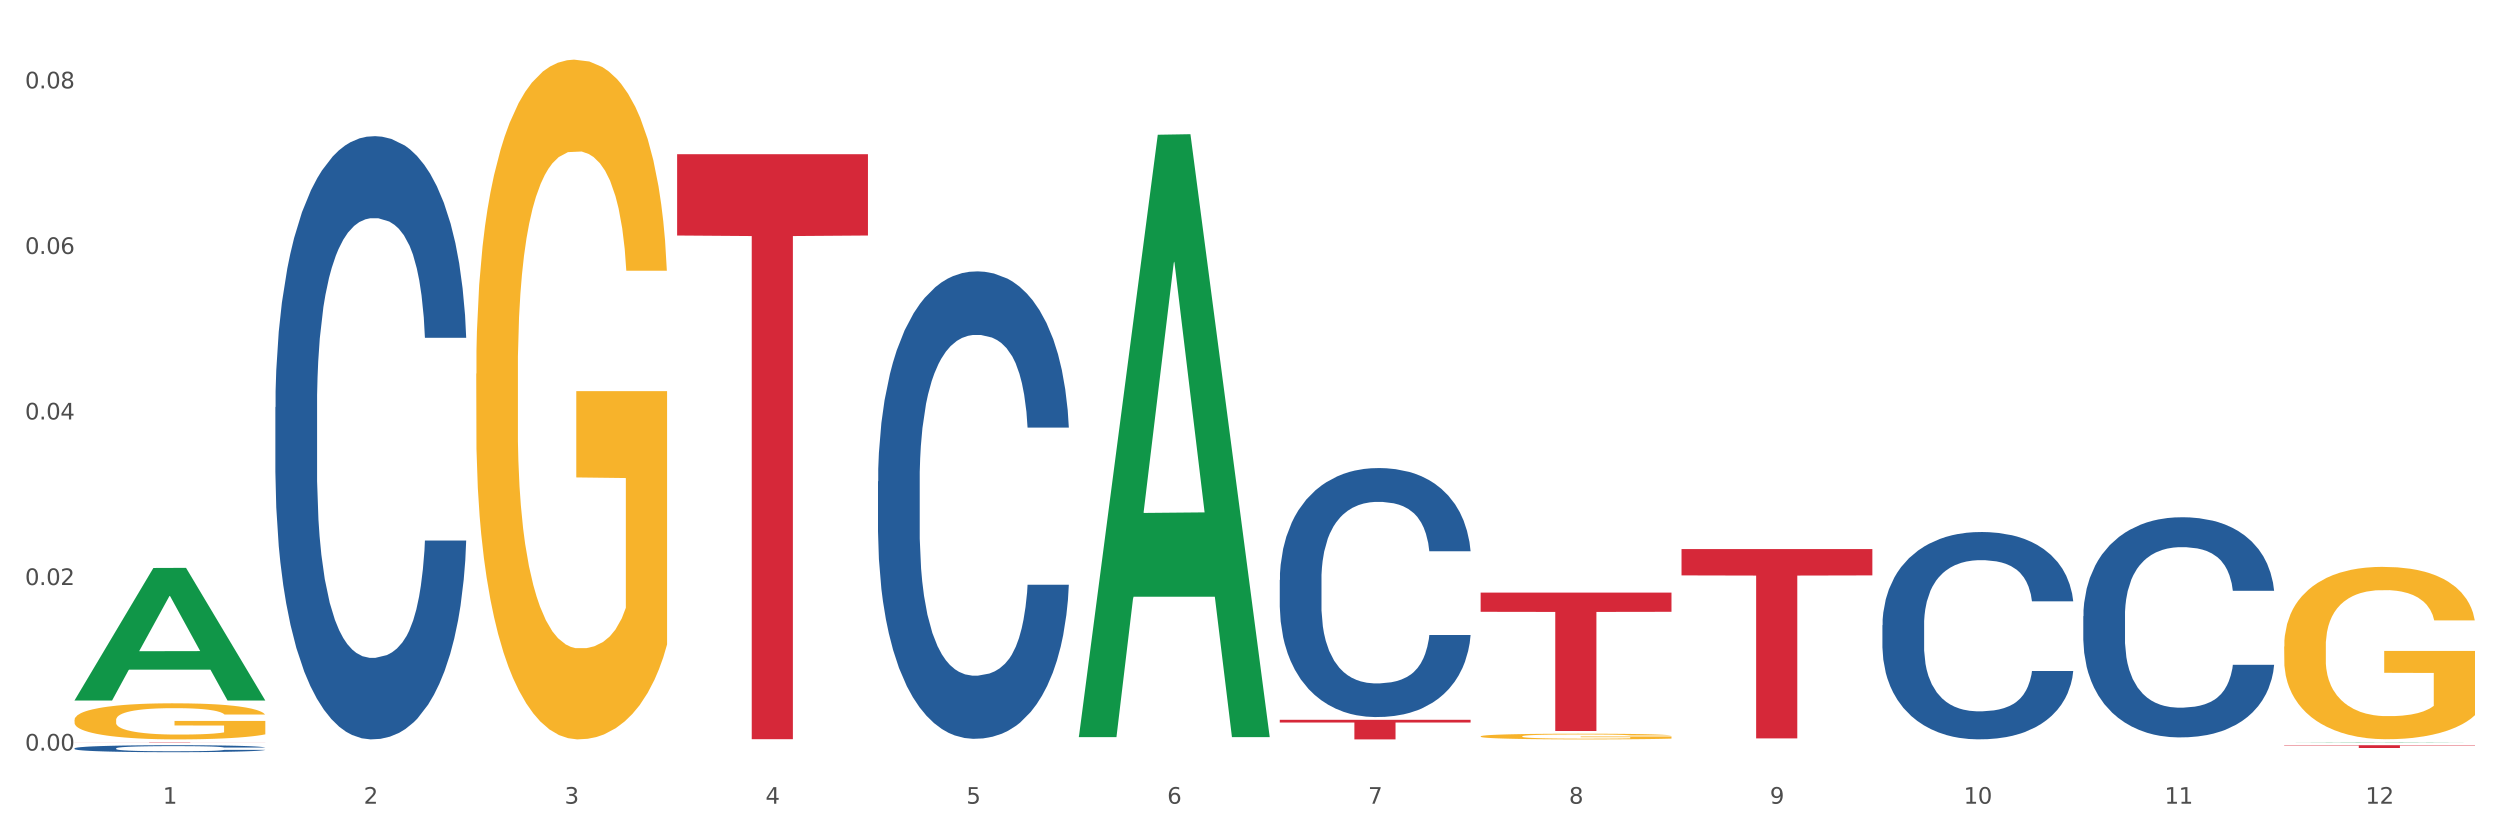 <?xml version="1.0" encoding="utf-8" standalone="no"?>
<!DOCTYPE svg PUBLIC "-//W3C//DTD SVG 1.1//EN"
  "http://www.w3.org/Graphics/SVG/1.1/DTD/svg11.dtd">
<svg xmlns:xlink="http://www.w3.org/1999/xlink" width="1080pt" height="360pt" viewBox="0 0 1080 360" xmlns="http://www.w3.org/2000/svg" version="1.1">
 <rect x="0" y="0" width="1080" height="360" fill="#333333" stroke="none"/>
 <defs>
  <style type="text/css">*{stroke-linejoin: round; stroke-linecap: butt}</style>
 </defs>
 <g id="figure_1">
  <g id="patch_1">
   <path d="M 0 360 
L 1080 360 
L 1080 0 
L 0 0 
z
" style="fill: #ffffff; stroke: #ffffff; stroke-linejoin: miter"/>
  </g>
  <g id="axes_1">
   <g id="matplotlib.axis_1">
    <g id="xtick_1">
     <g id="text_1">
      <!-- 1 -->
      <g style="fill: #4d4d4d" transform="translate(70.342 347.204) scale(0.096 -0.096)">
       <defs>
        <path id="DejaVuSans-31" d="M 794 531 
L 1825 531 
L 1825 4091 
L 703 3866 
L 703 4441 
L 1819 4666 
L 2450 4666 
L 2450 531 
L 3481 531 
L 3481 0 
L 794 0 
L 794 531 
z
" transform="scale(0.016)"/>
       </defs>
       <use xlink:href="#DejaVuSans-31"/>
      </g>
     </g>
    </g>
    <g id="xtick_2">
     <g id="text_2">
      <!-- 2 -->
      <g style="fill: #4d4d4d" transform="translate(157.122 347.204) scale(0.096 -0.096)">
       <defs>
        <path id="DejaVuSans-32" d="M 1228 531 
L 3431 531 
L 3431 0 
L 469 0 
L 469 531 
Q 828 903 1448 1529 
Q 2069 2156 2228 2338 
Q 2531 2678 2651 2914 
Q 2772 3150 2772 3378 
Q 2772 3750 2511 3984 
Q 2250 4219 1831 4219 
Q 1534 4219 1204 4116 
Q 875 4013 500 3803 
L 500 4441 
Q 881 4594 1212 4672 
Q 1544 4750 1819 4750 
Q 2544 4750 2975 4387 
Q 3406 4025 3406 3419 
Q 3406 3131 3298 2873 
Q 3191 2616 2906 2266 
Q 2828 2175 2409 1742 
Q 1991 1309 1228 531 
z
" transform="scale(0.016)"/>
       </defs>
       <use xlink:href="#DejaVuSans-32"/>
      </g>
     </g>
    </g>
    <g id="xtick_3">
     <g id="text_3">
      <!-- 3 -->
      <g style="fill: #4d4d4d" transform="translate(243.902 347.204) scale(0.096 -0.096)">
       <defs>
        <path id="DejaVuSans-33" d="M 2597 2516 
Q 3050 2419 3304 2112 
Q 3559 1806 3559 1356 
Q 3559 666 3084 287 
Q 2609 -91 1734 -91 
Q 1441 -91 1130 -33 
Q 819 25 488 141 
L 488 750 
Q 750 597 1062 519 
Q 1375 441 1716 441 
Q 2309 441 2620 675 
Q 2931 909 2931 1356 
Q 2931 1769 2642 2001 
Q 2353 2234 1838 2234 
L 1294 2234 
L 1294 2753 
L 1863 2753 
Q 2328 2753 2575 2939 
Q 2822 3125 2822 3475 
Q 2822 3834 2567 4026 
Q 2313 4219 1838 4219 
Q 1578 4219 1281 4162 
Q 984 4106 628 3988 
L 628 4550 
Q 988 4650 1302 4700 
Q 1616 4750 1894 4750 
Q 2613 4750 3031 4423 
Q 3450 4097 3450 3541 
Q 3450 3153 3228 2886 
Q 3006 2619 2597 2516 
z
" transform="scale(0.016)"/>
       </defs>
       <use xlink:href="#DejaVuSans-33"/>
      </g>
     </g>
    </g>
    <g id="xtick_4">
     <g id="text_4">
      <!-- 4 -->
      <g style="fill: #4d4d4d" transform="translate(330.683 347.204) scale(0.096 -0.096)">
       <defs>
        <path id="DejaVuSans-34" d="M 2419 4116 
L 825 1625 
L 2419 1625 
L 2419 4116 
z
M 2253 4666 
L 3047 4666 
L 3047 1625 
L 3713 1625 
L 3713 1100 
L 3047 1100 
L 3047 0 
L 2419 0 
L 2419 1100 
L 313 1100 
L 313 1709 
L 2253 4666 
z
" transform="scale(0.016)"/>
       </defs>
       <use xlink:href="#DejaVuSans-34"/>
      </g>
     </g>
    </g>
    <g id="xtick_5">
     <g id="text_5">
      <!-- 5 -->
      <g style="fill: #4d4d4d" transform="translate(417.463 347.204) scale(0.096 -0.096)">
       <defs>
        <path id="DejaVuSans-35" d="M 691 4666 
L 3169 4666 
L 3169 4134 
L 1269 4134 
L 1269 2991 
Q 1406 3038 1543 3061 
Q 1681 3084 1819 3084 
Q 2600 3084 3056 2656 
Q 3513 2228 3513 1497 
Q 3513 744 3044 326 
Q 2575 -91 1722 -91 
Q 1428 -91 1123 -41 
Q 819 9 494 109 
L 494 744 
Q 775 591 1075 516 
Q 1375 441 1709 441 
Q 2250 441 2565 725 
Q 2881 1009 2881 1497 
Q 2881 1984 2565 2268 
Q 2250 2553 1709 2553 
Q 1456 2553 1204 2497 
Q 953 2441 691 2322 
L 691 4666 
z
" transform="scale(0.016)"/>
       </defs>
       <use xlink:href="#DejaVuSans-35"/>
      </g>
     </g>
    </g>
    <g id="xtick_6">
     <g id="text_6">
      <!-- 6 -->
      <g style="fill: #4d4d4d" transform="translate(504.243 347.204) scale(0.096 -0.096)">
       <defs>
        <path id="DejaVuSans-36" d="M 2113 2584 
Q 1688 2584 1439 2293 
Q 1191 2003 1191 1497 
Q 1191 994 1439 701 
Q 1688 409 2113 409 
Q 2538 409 2786 701 
Q 3034 994 3034 1497 
Q 3034 2003 2786 2293 
Q 2538 2584 2113 2584 
z
M 3366 4563 
L 3366 3988 
Q 3128 4100 2886 4159 
Q 2644 4219 2406 4219 
Q 1781 4219 1451 3797 
Q 1122 3375 1075 2522 
Q 1259 2794 1537 2939 
Q 1816 3084 2150 3084 
Q 2853 3084 3261 2657 
Q 3669 2231 3669 1497 
Q 3669 778 3244 343 
Q 2819 -91 2113 -91 
Q 1303 -91 875 529 
Q 447 1150 447 2328 
Q 447 3434 972 4092 
Q 1497 4750 2381 4750 
Q 2619 4750 2861 4703 
Q 3103 4656 3366 4563 
z
" transform="scale(0.016)"/>
       </defs>
       <use xlink:href="#DejaVuSans-36"/>
      </g>
     </g>
    </g>
    <g id="xtick_7">
     <g id="text_7">
      <!-- 7 -->
      <g style="fill: #4d4d4d" transform="translate(591.024 347.204) scale(0.096 -0.096)">
       <defs>
        <path id="DejaVuSans-37" d="M 525 4666 
L 3525 4666 
L 3525 4397 
L 1831 0 
L 1172 0 
L 2766 4134 
L 525 4134 
L 525 4666 
z
" transform="scale(0.016)"/>
       </defs>
       <use xlink:href="#DejaVuSans-37"/>
      </g>
     </g>
    </g>
    <g id="xtick_8">
     <g id="text_8">
      <!-- 8 -->
      <g style="fill: #4d4d4d" transform="translate(677.804 347.204) scale(0.096 -0.096)">
       <defs>
        <path id="DejaVuSans-38" d="M 2034 2216 
Q 1584 2216 1326 1975 
Q 1069 1734 1069 1313 
Q 1069 891 1326 650 
Q 1584 409 2034 409 
Q 2484 409 2743 651 
Q 3003 894 3003 1313 
Q 3003 1734 2745 1975 
Q 2488 2216 2034 2216 
z
M 1403 2484 
Q 997 2584 770 2862 
Q 544 3141 544 3541 
Q 544 4100 942 4425 
Q 1341 4750 2034 4750 
Q 2731 4750 3128 4425 
Q 3525 4100 3525 3541 
Q 3525 3141 3298 2862 
Q 3072 2584 2669 2484 
Q 3125 2378 3379 2068 
Q 3634 1759 3634 1313 
Q 3634 634 3220 271 
Q 2806 -91 2034 -91 
Q 1263 -91 848 271 
Q 434 634 434 1313 
Q 434 1759 690 2068 
Q 947 2378 1403 2484 
z
M 1172 3481 
Q 1172 3119 1398 2916 
Q 1625 2713 2034 2713 
Q 2441 2713 2670 2916 
Q 2900 3119 2900 3481 
Q 2900 3844 2670 4047 
Q 2441 4250 2034 4250 
Q 1625 4250 1398 4047 
Q 1172 3844 1172 3481 
z
" transform="scale(0.016)"/>
       </defs>
       <use xlink:href="#DejaVuSans-38"/>
      </g>
     </g>
    </g>
    <g id="xtick_9">
     <g id="text_9">
      <!-- 9 -->
      <g style="fill: #4d4d4d" transform="translate(764.584 347.204) scale(0.096 -0.096)">
       <defs>
        <path id="DejaVuSans-39" d="M 703 97 
L 703 672 
Q 941 559 1184 500 
Q 1428 441 1663 441 
Q 2288 441 2617 861 
Q 2947 1281 2994 2138 
Q 2813 1869 2534 1725 
Q 2256 1581 1919 1581 
Q 1219 1581 811 2004 
Q 403 2428 403 3163 
Q 403 3881 828 4315 
Q 1253 4750 1959 4750 
Q 2769 4750 3195 4129 
Q 3622 3509 3622 2328 
Q 3622 1225 3098 567 
Q 2575 -91 1691 -91 
Q 1453 -91 1209 -44 
Q 966 3 703 97 
z
M 1959 2075 
Q 2384 2075 2632 2365 
Q 2881 2656 2881 3163 
Q 2881 3666 2632 3958 
Q 2384 4250 1959 4250 
Q 1534 4250 1286 3958 
Q 1038 3666 1038 3163 
Q 1038 2656 1286 2365 
Q 1534 2075 1959 2075 
z
" transform="scale(0.016)"/>
       </defs>
       <use xlink:href="#DejaVuSans-39"/>
      </g>
     </g>
    </g>
    <g id="xtick_10">
     <g id="text_10">
      <!-- 10 -->
      <g style="fill: #4d4d4d" transform="translate(848.311 347.204) scale(0.096 -0.096)">
       <defs>
        <path id="DejaVuSans-30" d="M 2034 4250 
Q 1547 4250 1301 3770 
Q 1056 3291 1056 2328 
Q 1056 1369 1301 889 
Q 1547 409 2034 409 
Q 2525 409 2770 889 
Q 3016 1369 3016 2328 
Q 3016 3291 2770 3770 
Q 2525 4250 2034 4250 
z
M 2034 4750 
Q 2819 4750 3233 4129 
Q 3647 3509 3647 2328 
Q 3647 1150 3233 529 
Q 2819 -91 2034 -91 
Q 1250 -91 836 529 
Q 422 1150 422 2328 
Q 422 3509 836 4129 
Q 1250 4750 2034 4750 
z
" transform="scale(0.016)"/>
       </defs>
       <use xlink:href="#DejaVuSans-31"/>
       <use xlink:href="#DejaVuSans-30" transform="translate(63.623 0)"/>
      </g>
     </g>
    </g>
    <g id="xtick_11">
     <g id="text_11">
      <!-- 11 -->
      <g style="fill: #4d4d4d" transform="translate(935.091 347.204) scale(0.096 -0.096)">
       <use xlink:href="#DejaVuSans-31"/>
       <use xlink:href="#DejaVuSans-31" transform="translate(63.623 0)"/>
      </g>
     </g>
    </g>
    <g id="xtick_12">
     <g id="text_12">
      <!-- 12 -->
      <g style="fill: #4d4d4d" transform="translate(1021.871 347.204) scale(0.096 -0.096)">
       <use xlink:href="#DejaVuSans-31"/>
       <use xlink:href="#DejaVuSans-32" transform="translate(63.623 0)"/>
      </g>
     </g>
    </g>
    <g id="xtick_13"/>
    <g id="xtick_14"/>
    <g id="xtick_15"/>
    <g id="xtick_16"/>
    <g id="xtick_17"/>
    <g id="xtick_18"/>
    <g id="xtick_19"/>
    <g id="xtick_20"/>
    <g id="xtick_21"/>
    <g id="xtick_22"/>
    <g id="xtick_23"/>
   </g>
   <g id="matplotlib.axis_2">
    <g id="ytick_1">
     <g id="text_13">
      <!-- 0.00 -->
      <g style="fill: #4d4d4d" transform="translate(10.8 324.249) scale(0.096 -0.096)">
       <defs>
        <path id="DejaVuSans-2e" d="M 684 794 
L 1344 794 
L 1344 0 
L 684 0 
L 684 794 
z
" transform="scale(0.016)"/>
       </defs>
       <use xlink:href="#DejaVuSans-30"/>
       <use xlink:href="#DejaVuSans-2e" transform="translate(63.623 0)"/>
       <use xlink:href="#DejaVuSans-30" transform="translate(95.41 0)"/>
       <use xlink:href="#DejaVuSans-30" transform="translate(159.033 0)"/>
      </g>
     </g>
    </g>
    <g id="ytick_2">
     <g id="text_14">
      <!-- 0.02 -->
      <g style="fill: #4d4d4d" transform="translate(10.8 252.733) scale(0.096 -0.096)">
       <use xlink:href="#DejaVuSans-30"/>
       <use xlink:href="#DejaVuSans-2e" transform="translate(63.623 0)"/>
       <use xlink:href="#DejaVuSans-30" transform="translate(95.41 0)"/>
       <use xlink:href="#DejaVuSans-32" transform="translate(159.033 0)"/>
      </g>
     </g>
    </g>
    <g id="ytick_3">
     <g id="text_15">
      <!-- 0.04 -->
      <g style="fill: #4d4d4d" transform="translate(10.8 181.217) scale(0.096 -0.096)">
       <use xlink:href="#DejaVuSans-30"/>
       <use xlink:href="#DejaVuSans-2e" transform="translate(63.623 0)"/>
       <use xlink:href="#DejaVuSans-30" transform="translate(95.41 0)"/>
       <use xlink:href="#DejaVuSans-34" transform="translate(159.033 0)"/>
      </g>
     </g>
    </g>
    <g id="ytick_4">
     <g id="text_16">
      <!-- 0.06 -->
      <g style="fill: #4d4d4d" transform="translate(10.8 109.701) scale(0.096 -0.096)">
       <use xlink:href="#DejaVuSans-30"/>
       <use xlink:href="#DejaVuSans-2e" transform="translate(63.623 0)"/>
       <use xlink:href="#DejaVuSans-30" transform="translate(95.41 0)"/>
       <use xlink:href="#DejaVuSans-36" transform="translate(159.033 0)"/>
      </g>
     </g>
    </g>
    <g id="ytick_5">
     <g id="text_17">
      <!-- 0.08 -->
      <g style="fill: #4d4d4d" transform="translate(10.8 38.185) scale(0.096 -0.096)">
       <use xlink:href="#DejaVuSans-30"/>
       <use xlink:href="#DejaVuSans-2e" transform="translate(63.623 0)"/>
       <use xlink:href="#DejaVuSans-30" transform="translate(95.41 0)"/>
       <use xlink:href="#DejaVuSans-38" transform="translate(159.033 0)"/>
      </g>
     </g>
    </g>
    <g id="ytick_6"/>
    <g id="ytick_7"/>
    <g id="ytick_8"/>
    <g id="ytick_9"/>
   </g>
   <g id="PolyCollection_1">
    <path d="M 32.175 302.536 
L 32.26 302.483 
L 66.256 245.366 
L 80.365 245.312 
L 114.616 302.644 
L 98.298 302.644 
L 90.904 289.294 
L 55.803 289.294 
L 55.548 289.509 
L 48.408 302.644 
L 32.175 302.644 
L 32.175 302.536 
L 60.222 281.326 
L 86.484 281.273 
L 73.481 257.532 
L 73.311 257.425 
L 73.141 257.586 
L 60.137 281.273 
L 60.222 281.326 
L 32.175 302.536 
z
" clip-path="url(#pd804ac7579)" style="fill: #109648"/>
    <path d="M 552.857 310.954 
L 635.298 310.954 
L 635.298 312.131 
L 602.869 312.139 
L 602.869 319.423 
L 585.091 319.423 
L 585.091 312.139 
L 552.857 312.131 
L 552.857 310.962 
L 552.857 310.954 
z
" clip-path="url(#pd804ac7579)" style="fill: #d62839"/>
    <path d="M 639.637 255.991 
L 722.079 255.991 
L 722.079 264.299 
L 689.649 264.355 
L 689.649 315.778 
L 671.872 315.778 
L 671.872 264.355 
L 639.637 264.299 
L 639.637 256.047 
L 639.637 255.991 
z
" clip-path="url(#pd804ac7579)" style="fill: #d62839"/>
    <path d="M 726.418 237.207 
L 808.859 237.207 
L 808.859 248.571 
L 776.429 248.648 
L 776.429 318.981 
L 758.652 318.981 
L 758.652 248.648 
L 726.418 248.571 
L 726.418 237.284 
L 726.418 237.207 
z
" clip-path="url(#pd804ac7579)" style="fill: #d62839"/>
    <path d="M 986.759 321.934 
L 1069.2 321.934 
L 1069.2 322.1 
L 1036.77 322.101 
L 1036.77 323.127 
L 1018.993 323.127 
L 1018.993 322.101 
L 986.759 322.1 
L 986.759 321.935 
L 986.759 321.934 
z
" clip-path="url(#pd804ac7579)" style="fill: #d62839"/>
    <path d="M 32.175 311.032 
L 32.272 311.018 
L 32.272 310.505 
L 32.467 310.063 
L 33.44 308.995 
L 34.9 308.111 
L 35.971 307.641 
L 37.042 307.257 
L 38.307 306.872 
L 39.864 306.473 
L 42.687 305.889 
L 44.439 305.59 
L 46.58 305.277 
L 50.474 304.821 
L 53.296 304.564 
L 56.216 304.351 
L 60.986 304.094 
L 64.1 303.98 
L 67.41 303.895 
L 71.4 303.838 
L 74.418 303.823 
L 81.036 303.866 
L 86.682 303.994 
L 89.407 304.094 
L 92.911 304.265 
L 94.76 304.379 
L 97.778 304.607 
L 100.892 304.906 
L 103.034 305.163 
L 106.246 305.647 
L 108.679 306.131 
L 110.918 306.73 
L 112.086 307.143 
L 112.962 307.527 
L 113.74 307.969 
L 114.519 308.667 
L 96.999 308.667 
L 96.318 308.168 
L 95.247 307.698 
L 93.69 307.242 
L 92.327 306.958 
L 89.991 306.601 
L 87.85 306.373 
L 85.611 306.203 
L 82.886 306.06 
L 80.744 305.989 
L 77.727 305.932 
L 71.79 305.946 
L 67.799 306.06 
L 65.074 306.203 
L 63.322 306.331 
L 61.764 306.473 
L 60.012 306.673 
L 57.968 306.972 
L 56.508 307.242 
L 55.048 307.584 
L 53.88 307.926 
L 52.81 308.325 
L 51.934 308.753 
L 51.252 309.194 
L 50.668 309.735 
L 50.182 310.633 
L 50.182 312.585 
L 50.376 313.026 
L 50.863 313.61 
L 51.447 314.052 
L 52.42 314.579 
L 53.296 314.935 
L 54.951 315.448 
L 56.8 315.875 
L 58.26 316.146 
L 59.72 316.374 
L 62.251 316.687 
L 65.074 316.944 
L 67.507 317.101 
L 70.816 317.243 
L 73.055 317.3 
L 75.002 317.328 
L 79.771 317.328 
L 83.178 317.286 
L 86.974 317.186 
L 89.894 317.058 
L 92.327 316.901 
L 95.052 316.645 
L 96.804 316.402 
L 96.804 313.425 
L 75.391 313.411 
L 75.391 311.431 
L 114.616 311.431 
L 114.616 317.243 
L 112.962 317.542 
L 111.112 317.813 
L 109.166 318.055 
L 106.246 318.354 
L 102.742 318.639 
L 99.627 318.839 
L 96.318 319.009 
L 92.424 319.166 
L 87.363 319.309 
L 84.248 319.366 
L 80.355 319.408 
L 75.78 319.423 
L 71.79 319.394 
L 67.896 319.323 
L 63.808 319.195 
L 59.818 319.009 
L 56.8 318.824 
L 53.783 318.596 
L 50.571 318.297 
L 48.04 318.012 
L 46.094 317.756 
L 43.952 317.428 
L 41.616 317.001 
L 39.864 316.616 
L 38.307 316.217 
L 36.652 315.704 
L 35.484 315.263 
L 34.316 314.707 
L 33.635 314.294 
L 32.856 313.653 
L 32.272 312.756 
L 32.175 311.032 
z
" clip-path="url(#pd804ac7579)" style="fill: #f7b32b"/>
    <path d="M 32.175 323.281 
L 32.272 323.279 
L 32.272 323.201 
L 32.565 323.096 
L 33.637 322.902 
L 35.001 322.756 
L 37.34 322.584 
L 38.607 322.512 
L 40.263 322.432 
L 43.674 322.302 
L 47.572 322.192 
L 50.3 322.131 
L 52.347 322.092 
L 56.927 322.023 
L 59.558 321.992 
L 62.287 321.967 
L 64.625 321.951 
L 68.523 321.931 
L 71.642 321.923 
L 75.247 321.92 
L 78.268 321.923 
L 82.263 321.934 
L 88.11 321.967 
L 90.352 321.987 
L 93.373 322.02 
L 96.491 322.064 
L 99.025 322.109 
L 101.948 322.172 
L 104.969 322.255 
L 107.892 322.36 
L 109.939 322.457 
L 111.595 322.559 
L 113.057 322.684 
L 114.129 322.819 
L 114.616 322.933 
L 96.783 322.933 
L 96.296 322.831 
L 95.322 322.72 
L 94.347 322.645 
L 93.275 322.584 
L 91.619 322.515 
L 90.157 322.471 
L 87.721 322.418 
L 85.479 322.385 
L 83.628 322.366 
L 81.386 322.349 
L 76.611 322.333 
L 73.201 322.333 
L 71.057 322.338 
L 68.426 322.352 
L 66.184 322.371 
L 63.553 322.405 
L 61.507 322.44 
L 59.461 322.488 
L 58.291 322.521 
L 56.537 322.582 
L 55.368 322.631 
L 53.809 322.717 
L 52.932 322.778 
L 51.372 322.936 
L 50.69 323.052 
L 50.398 323.132 
L 50.203 323.221 
L 50.203 323.652 
L 50.788 323.846 
L 51.275 323.929 
L 52.054 324.023 
L 53.516 324.145 
L 55.66 324.263 
L 57.901 324.349 
L 59.753 324.402 
L 61.507 324.441 
L 63.261 324.471 
L 65.405 324.499 
L 67.159 324.515 
L 69.79 324.532 
L 72.908 324.54 
L 75.345 324.54 
L 80.314 324.526 
L 82.556 324.512 
L 84.7 324.493 
L 87.038 324.463 
L 88.89 324.429 
L 89.962 324.405 
L 91.716 324.352 
L 93.08 324.297 
L 94.25 324.233 
L 95.029 324.178 
L 95.906 324.095 
L 96.588 324.001 
L 96.783 323.951 
L 114.616 323.951 
L 114.227 324.05 
L 113.544 324.147 
L 112.18 324.277 
L 111.108 324.352 
L 109.452 324.443 
L 107.697 324.521 
L 105.261 324.606 
L 103.02 324.67 
L 100.681 324.725 
L 98.148 324.775 
L 93.567 324.844 
L 91.911 324.864 
L 88.403 324.897 
L 85.674 324.916 
L 81.679 324.936 
L 77.586 324.947 
L 73.298 324.95 
L 69.498 324.944 
L 65.307 324.927 
L 62.676 324.911 
L 59.753 324.886 
L 56.342 324.847 
L 53.126 324.8 
L 50.105 324.745 
L 47.279 324.681 
L 44.648 324.609 
L 41.238 324.49 
L 38.704 324.374 
L 36.853 324.266 
L 35.586 324.175 
L 34.319 324.059 
L 33.637 323.979 
L 32.565 323.785 
L 32.175 323.605 
L 32.175 323.281 
z
" clip-path="url(#pd804ac7579)" style="fill: #255c99"/>
    <path d="M 118.955 175.91 
L 119.053 175.672 
L 119.053 169.009 
L 119.345 159.965 
L 120.417 143.305 
L 121.781 130.691 
L 124.12 115.935 
L 125.387 109.747 
L 127.044 102.845 
L 130.454 91.66 
L 134.352 82.14 
L 137.081 76.904 
L 139.127 73.572 
L 143.707 67.622 
L 146.338 65.004 
L 149.067 62.862 
L 151.406 61.434 
L 155.304 59.768 
L 158.422 59.054 
L 162.028 58.816 
L 165.048 59.054 
L 169.044 60.006 
L 174.891 62.862 
L 177.132 64.528 
L 180.153 67.384 
L 183.271 71.192 
L 185.805 75 
L 188.728 80.474 
L 191.749 87.614 
L 194.673 96.658 
L 196.719 104.987 
L 198.376 113.793 
L 199.837 124.503 
L 200.909 136.165 
L 201.397 145.923 
L 183.564 145.923 
L 183.076 137.117 
L 182.102 127.597 
L 181.127 121.171 
L 180.055 115.935 
L 178.399 109.985 
L 176.937 106.177 
L 174.501 101.655 
L 172.26 98.8 
L 170.408 97.134 
L 168.167 95.706 
L 163.392 94.278 
L 159.981 94.278 
L 157.837 94.754 
L 155.206 95.944 
L 152.965 97.61 
L 150.334 100.465 
L 148.287 103.559 
L 146.241 107.605 
L 145.071 110.461 
L 143.317 115.697 
L 142.148 119.981 
L 140.589 127.359 
L 139.712 132.595 
L 138.153 146.161 
L 137.471 156.157 
L 137.178 163.059 
L 136.983 170.675 
L 136.983 207.802 
L 137.568 224.462 
L 138.055 231.602 
L 138.835 239.694 
L 140.297 250.166 
L 142.44 260.399 
L 144.682 267.777 
L 146.533 272.299 
L 148.287 275.631 
L 150.041 278.249 
L 152.185 280.629 
L 153.939 282.057 
L 156.57 283.485 
L 159.689 284.199 
L 162.125 284.199 
L 167.095 283.009 
L 169.336 281.819 
L 171.48 280.153 
L 173.819 277.535 
L 175.67 274.679 
L 176.742 272.537 
L 178.496 268.015 
L 179.861 263.255 
L 181.03 257.781 
L 181.81 253.021 
L 182.687 245.882 
L 183.369 237.79 
L 183.564 233.506 
L 201.397 233.506 
L 201.007 242.074 
L 200.325 250.404 
L 198.96 261.589 
L 197.889 268.015 
L 196.232 275.869 
L 194.478 282.533 
L 192.042 289.911 
L 189.8 295.385 
L 187.462 300.145 
L 184.928 304.429 
L 180.348 310.379 
L 178.691 312.045 
L 175.183 314.901 
L 172.454 316.567 
L 168.459 318.233 
L 164.366 319.185 
L 160.079 319.423 
L 156.278 318.947 
L 152.088 317.519 
L 149.457 316.091 
L 146.533 313.949 
L 143.123 310.617 
L 139.907 306.571 
L 136.886 301.811 
L 134.06 296.337 
L 131.429 290.149 
L 128.018 279.915 
L 125.484 269.919 
L 123.633 260.637 
L 122.366 252.783 
L 121.099 242.788 
L 120.417 235.886 
L 119.345 219.226 
L 118.955 203.756 
L 118.955 175.91 
z
" clip-path="url(#pd804ac7579)" style="fill: #255c99"/>
    <path d="M 379.296 207.968 
L 379.394 207.783 
L 379.394 202.619 
L 379.686 195.611 
L 380.758 182.701 
L 382.122 172.926 
L 384.461 161.491 
L 385.728 156.696 
L 387.385 151.348 
L 390.795 142.679 
L 394.693 135.302 
L 397.422 131.245 
L 399.468 128.663 
L 404.048 124.052 
L 406.679 122.023 
L 409.408 120.363 
L 411.747 119.257 
L 415.645 117.966 
L 418.763 117.413 
L 422.369 117.228 
L 425.389 117.413 
L 429.385 118.15 
L 435.232 120.363 
L 437.473 121.654 
L 440.494 123.868 
L 443.612 126.818 
L 446.146 129.769 
L 449.069 134.011 
L 452.09 139.544 
L 455.014 146.553 
L 457.06 153.008 
L 458.717 159.832 
L 460.178 168.131 
L 461.25 177.168 
L 461.738 184.73 
L 443.905 184.73 
L 443.417 177.906 
L 442.443 170.528 
L 441.468 165.549 
L 440.396 161.491 
L 438.74 156.881 
L 437.278 153.93 
L 434.842 150.426 
L 432.601 148.212 
L 430.749 146.921 
L 428.508 145.815 
L 423.733 144.708 
L 420.322 144.708 
L 418.178 145.077 
L 415.547 145.999 
L 413.306 147.29 
L 410.675 149.503 
L 408.628 151.901 
L 406.582 155.036 
L 405.413 157.249 
L 403.658 161.307 
L 402.489 164.627 
L 400.93 170.344 
L 400.053 174.402 
L 398.494 184.914 
L 397.812 192.66 
L 397.519 198.009 
L 397.324 203.91 
L 397.324 232.682 
L 397.909 245.592 
L 398.396 251.125 
L 399.176 257.395 
L 400.638 265.51 
L 402.781 273.441 
L 405.023 279.158 
L 406.874 282.662 
L 408.628 285.244 
L 410.382 287.273 
L 412.526 289.117 
L 414.28 290.224 
L 416.911 291.33 
L 420.03 291.884 
L 422.466 291.884 
L 427.436 290.962 
L 429.677 290.039 
L 431.821 288.748 
L 434.16 286.72 
L 436.011 284.506 
L 437.083 282.847 
L 438.837 279.342 
L 440.202 275.654 
L 441.371 271.412 
L 442.151 267.723 
L 443.028 262.19 
L 443.71 255.92 
L 443.905 252.6 
L 461.738 252.6 
L 461.348 259.239 
L 460.666 265.695 
L 459.301 274.363 
L 458.23 279.342 
L 456.573 285.429 
L 454.819 290.593 
L 452.383 296.31 
L 450.141 300.552 
L 447.803 304.241 
L 445.269 307.56 
L 440.689 312.171 
L 439.032 313.462 
L 435.524 315.675 
L 432.795 316.966 
L 428.8 318.257 
L 424.707 318.995 
L 420.42 319.179 
L 416.619 318.811 
L 412.429 317.704 
L 409.798 316.597 
L 406.874 314.937 
L 403.464 312.355 
L 400.248 309.22 
L 397.227 305.532 
L 394.401 301.29 
L 391.77 296.494 
L 388.359 288.564 
L 385.825 280.818 
L 383.974 273.625 
L 382.707 267.539 
L 381.44 259.793 
L 380.758 254.444 
L 379.686 241.534 
L 379.296 229.546 
L 379.296 207.968 
z
" clip-path="url(#pd804ac7579)" style="fill: #255c99"/>
    <path d="M 292.516 66.623 
L 374.957 66.623 
L 374.957 101.741 
L 342.528 101.978 
L 342.528 319.328 
L 324.75 319.328 
L 324.75 101.978 
L 292.516 101.741 
L 292.516 66.861 
L 292.516 66.623 
z
" clip-path="url(#pd804ac7579)" style="fill: #d62839"/>
    <path d="M 639.637 318.097 
L 639.735 318.095 
L 639.735 318.014 
L 639.929 317.944 
L 640.903 317.775 
L 642.363 317.635 
L 643.433 317.561 
L 644.504 317.5 
L 645.769 317.44 
L 647.327 317.377 
L 650.149 317.284 
L 651.901 317.237 
L 654.043 317.187 
L 657.936 317.115 
L 660.759 317.075 
L 663.679 317.041 
L 668.448 317.001 
L 671.563 316.983 
L 674.872 316.969 
L 678.863 316.96 
L 681.88 316.958 
L 688.499 316.965 
L 694.144 316.985 
L 696.869 317.001 
L 700.373 317.028 
L 702.223 317.046 
L 705.24 317.082 
L 708.355 317.129 
L 710.496 317.169 
L 713.708 317.246 
L 716.141 317.322 
L 718.38 317.417 
L 719.548 317.482 
L 720.424 317.543 
L 721.203 317.613 
L 721.981 317.723 
L 704.461 317.723 
L 703.78 317.644 
L 702.709 317.57 
L 701.152 317.498 
L 699.789 317.453 
L 697.453 317.397 
L 695.312 317.361 
L 693.073 317.334 
L 690.348 317.311 
L 688.207 317.3 
L 685.189 317.291 
L 679.252 317.293 
L 675.261 317.311 
L 672.536 317.334 
L 670.784 317.354 
L 669.227 317.377 
L 667.475 317.408 
L 665.431 317.455 
L 663.971 317.498 
L 662.511 317.552 
L 661.343 317.606 
L 660.272 317.669 
L 659.396 317.737 
L 658.715 317.806 
L 658.131 317.892 
L 657.644 318.034 
L 657.644 318.342 
L 657.839 318.412 
L 658.325 318.504 
L 658.909 318.574 
L 659.883 318.657 
L 660.759 318.714 
L 662.413 318.795 
L 664.263 318.862 
L 665.723 318.905 
L 667.183 318.941 
L 669.713 318.99 
L 672.536 319.031 
L 674.969 319.056 
L 678.279 319.078 
L 680.517 319.087 
L 682.464 319.092 
L 687.233 319.092 
L 690.64 319.085 
L 694.436 319.069 
L 697.356 319.049 
L 699.789 319.024 
L 702.515 318.984 
L 704.267 318.945 
L 704.267 318.475 
L 682.853 318.473 
L 682.853 318.16 
L 722.079 318.16 
L 722.079 319.078 
L 720.424 319.125 
L 718.575 319.168 
L 716.628 319.207 
L 713.708 319.254 
L 710.204 319.299 
L 707.089 319.33 
L 703.78 319.357 
L 699.887 319.382 
L 694.825 319.405 
L 691.711 319.414 
L 687.817 319.42 
L 683.243 319.423 
L 679.252 319.418 
L 675.359 319.407 
L 671.271 319.387 
L 667.28 319.357 
L 664.263 319.328 
L 661.245 319.292 
L 658.033 319.245 
L 655.503 319.2 
L 653.556 319.159 
L 651.415 319.107 
L 649.079 319.04 
L 647.327 318.979 
L 645.769 318.916 
L 644.115 318.835 
L 642.947 318.765 
L 641.779 318.678 
L 641.097 318.612 
L 640.319 318.511 
L 639.735 318.369 
L 639.637 318.097 
z
" clip-path="url(#pd804ac7579)" style="fill: #f7b32b"/>
    <path d="M 205.736 161.461 
L 205.833 161.193 
L 205.833 151.538 
L 206.028 143.225 
L 207.001 123.111 
L 208.461 106.483 
L 209.532 97.633 
L 210.602 90.392 
L 211.868 83.151 
L 213.425 75.642 
L 216.248 64.646 
L 218 59.014 
L 220.141 53.114 
L 224.034 44.532 
L 226.857 39.705 
L 229.777 35.682 
L 234.546 30.855 
L 237.661 28.71 
L 240.97 27.1 
L 244.961 26.028 
L 247.978 25.759 
L 254.597 26.564 
L 260.242 28.978 
L 262.968 30.855 
L 266.472 34.073 
L 268.321 36.219 
L 271.338 40.51 
L 274.453 46.142 
L 276.594 50.969 
L 279.806 60.087 
L 282.24 69.206 
L 284.478 80.469 
L 285.646 88.247 
L 286.522 95.488 
L 287.301 103.801 
L 288.08 116.943 
L 270.56 116.943 
L 269.878 107.556 
L 268.808 98.706 
L 267.25 90.124 
L 265.888 84.76 
L 263.552 78.056 
L 261.41 73.765 
L 259.172 70.546 
L 256.446 67.865 
L 254.305 66.524 
L 251.288 65.451 
L 245.35 65.719 
L 241.36 67.865 
L 238.634 70.546 
L 236.882 72.96 
L 235.325 75.642 
L 233.573 79.397 
L 231.529 85.028 
L 230.069 90.124 
L 228.609 96.56 
L 227.441 102.997 
L 226.37 110.506 
L 225.494 118.552 
L 224.813 126.865 
L 224.229 137.056 
L 223.742 153.952 
L 223.742 190.694 
L 223.937 199.007 
L 224.424 210.003 
L 225.008 218.317 
L 225.981 228.24 
L 226.857 234.944 
L 228.512 244.599 
L 230.361 252.644 
L 231.821 257.74 
L 233.281 262.031 
L 235.812 267.931 
L 238.634 272.758 
L 241.068 275.708 
L 244.377 278.39 
L 246.616 279.463 
L 248.562 279.999 
L 253.332 279.999 
L 256.738 279.195 
L 260.534 277.317 
L 263.454 274.904 
L 265.888 271.954 
L 268.613 267.126 
L 270.365 262.567 
L 270.365 206.517 
L 248.952 206.248 
L 248.952 168.971 
L 288.177 168.971 
L 288.177 278.39 
L 286.522 284.022 
L 284.673 289.118 
L 282.726 293.677 
L 279.806 299.309 
L 276.302 304.672 
L 273.188 308.427 
L 269.878 311.645 
L 265.985 314.595 
L 260.924 317.277 
L 257.809 318.35 
L 253.916 319.154 
L 249.341 319.423 
L 245.35 318.886 
L 241.457 317.545 
L 237.369 315.132 
L 233.378 311.645 
L 230.361 308.159 
L 227.344 303.868 
L 224.132 298.236 
L 221.601 292.872 
L 219.654 288.045 
L 217.513 281.877 
L 215.177 273.831 
L 213.425 266.59 
L 211.868 259.081 
L 210.213 249.426 
L 209.045 241.112 
L 207.877 230.653 
L 207.196 222.876 
L 206.417 210.807 
L 205.833 193.912 
L 205.736 161.461 
z
" clip-path="url(#pd804ac7579)" style="fill: #f7b32b"/>
    <path d="M 986.759 279.296 
L 986.856 279.228 
L 986.856 276.78 
L 987.051 274.672 
L 988.024 269.571 
L 989.484 265.355 
L 990.555 263.111 
L 991.625 261.274 
L 992.891 259.438 
L 994.448 257.534 
L 997.271 254.746 
L 999.023 253.318 
L 1001.164 251.822 
L 1005.057 249.645 
L 1007.88 248.421 
L 1010.8 247.401 
L 1015.569 246.177 
L 1018.684 245.633 
L 1021.993 245.225 
L 1025.984 244.953 
L 1029.001 244.885 
L 1035.62 245.089 
L 1041.265 245.701 
L 1043.991 246.177 
L 1047.495 246.993 
L 1049.344 247.537 
L 1052.361 248.625 
L 1055.476 250.053 
L 1057.617 251.277 
L 1060.829 253.59 
L 1063.263 255.902 
L 1065.501 258.758 
L 1066.669 260.73 
L 1067.545 262.566 
L 1068.324 264.675 
L 1069.103 268.007 
L 1051.583 268.007 
L 1050.901 265.627 
L 1049.831 263.383 
L 1048.273 261.206 
L 1046.911 259.846 
L 1044.575 258.146 
L 1042.433 257.058 
L 1040.195 256.242 
L 1037.469 255.562 
L 1035.328 255.222 
L 1032.311 254.95 
L 1026.373 255.018 
L 1022.383 255.562 
L 1019.657 256.242 
L 1017.905 256.854 
L 1016.348 257.534 
L 1014.596 258.486 
L 1012.552 259.914 
L 1011.092 261.206 
L 1009.632 262.838 
L 1008.464 264.471 
L 1007.393 266.375 
L 1006.517 268.415 
L 1005.836 270.523 
L 1005.252 273.107 
L 1004.765 277.392 
L 1004.765 286.709 
L 1004.96 288.817 
L 1005.447 291.605 
L 1006.031 293.713 
L 1007.004 296.229 
L 1007.88 297.93 
L 1009.535 300.378 
L 1011.384 302.418 
L 1012.844 303.71 
L 1014.304 304.798 
L 1016.835 306.294 
L 1019.657 307.518 
L 1022.091 308.267 
L 1025.4 308.947 
L 1027.639 309.219 
L 1029.585 309.355 
L 1034.355 309.355 
L 1037.761 309.151 
L 1041.557 308.675 
L 1044.477 308.062 
L 1046.911 307.314 
L 1049.636 306.09 
L 1051.388 304.934 
L 1051.388 290.721 
L 1029.975 290.653 
L 1029.975 281.2 
L 1069.2 281.2 
L 1069.2 308.947 
L 1067.545 310.375 
L 1065.696 311.667 
L 1063.749 312.823 
L 1060.829 314.251 
L 1057.325 315.611 
L 1054.211 316.563 
L 1050.901 317.379 
L 1047.008 318.127 
L 1041.947 318.807 
L 1038.832 319.079 
L 1034.939 319.283 
L 1030.364 319.351 
L 1026.373 319.215 
L 1022.48 318.875 
L 1018.392 318.263 
L 1014.401 317.379 
L 1011.384 316.495 
L 1008.367 315.407 
L 1005.155 313.979 
L 1002.624 312.619 
L 1000.677 311.395 
L 998.536 309.831 
L 996.2 307.79 
L 994.448 305.954 
L 992.891 304.05 
L 991.236 301.602 
L 990.068 299.494 
L 988.9 296.841 
L 988.219 294.869 
L 987.44 291.809 
L 986.856 287.525 
L 986.759 279.296 
z
" clip-path="url(#pd804ac7579)" style="fill: #f7b32b"/>
    <path d="M 813.198 270.074 
L 813.295 269.993 
L 813.295 267.702 
L 813.588 264.593 
L 814.66 258.867 
L 816.024 254.531 
L 818.363 249.459 
L 819.63 247.332 
L 821.286 244.959 
L 824.697 241.114 
L 828.595 237.842 
L 831.323 236.042 
L 833.37 234.897 
L 837.95 232.852 
L 840.581 231.952 
L 843.31 231.216 
L 845.648 230.725 
L 849.546 230.152 
L 852.665 229.907 
L 856.27 229.825 
L 859.291 229.907 
L 863.286 230.234 
L 869.133 231.216 
L 871.375 231.788 
L 874.396 232.77 
L 877.514 234.079 
L 880.048 235.388 
L 882.971 237.27 
L 885.992 239.724 
L 888.915 242.832 
L 890.962 245.696 
L 892.618 248.723 
L 894.08 252.404 
L 895.152 256.413 
L 895.639 259.767 
L 877.806 259.767 
L 877.319 256.74 
L 876.345 253.467 
L 875.37 251.259 
L 874.298 249.459 
L 872.642 247.414 
L 871.18 246.105 
L 868.744 244.55 
L 866.502 243.569 
L 864.651 242.996 
L 862.409 242.505 
L 857.634 242.014 
L 854.224 242.014 
L 852.08 242.178 
L 849.449 242.587 
L 847.207 243.16 
L 844.576 244.141 
L 842.53 245.205 
L 840.484 246.596 
L 839.314 247.577 
L 837.56 249.377 
L 836.391 250.85 
L 834.832 253.386 
L 833.955 255.185 
L 832.395 259.848 
L 831.713 263.284 
L 831.421 265.657 
L 831.226 268.275 
L 831.226 281.037 
L 831.811 286.763 
L 832.298 289.217 
L 833.077 291.999 
L 834.539 295.598 
L 836.683 299.116 
L 838.924 301.652 
L 840.776 303.206 
L 842.53 304.352 
L 844.284 305.252 
L 846.428 306.07 
L 848.182 306.561 
L 850.813 307.051 
L 853.931 307.297 
L 856.368 307.297 
L 861.338 306.888 
L 863.579 306.479 
L 865.723 305.906 
L 868.061 305.006 
L 869.913 304.025 
L 870.985 303.288 
L 872.739 301.734 
L 874.103 300.098 
L 875.273 298.216 
L 876.052 296.58 
L 876.929 294.126 
L 877.611 291.344 
L 877.806 289.872 
L 895.639 289.872 
L 895.25 292.817 
L 894.567 295.68 
L 893.203 299.525 
L 892.131 301.734 
L 890.475 304.434 
L 888.72 306.724 
L 886.284 309.26 
L 884.043 311.142 
L 881.704 312.778 
L 879.171 314.25 
L 874.59 316.296 
L 872.934 316.868 
L 869.426 317.85 
L 866.697 318.423 
L 862.702 318.995 
L 858.609 319.323 
L 854.321 319.404 
L 850.521 319.241 
L 846.33 318.75 
L 843.699 318.259 
L 840.776 317.523 
L 837.365 316.377 
L 834.149 314.987 
L 831.129 313.351 
L 828.303 311.469 
L 825.671 309.342 
L 822.261 305.824 
L 819.727 302.388 
L 817.876 299.198 
L 816.609 296.498 
L 815.342 293.062 
L 814.66 290.69 
L 813.588 284.963 
L 813.198 279.646 
L 813.198 270.074 
z
" clip-path="url(#pd804ac7579)" style="fill: #255c99"/>
    <path d="M 466.077 317.953 
L 466.162 317.708 
L 500.158 58.21 
L 514.267 57.966 
L 548.518 318.442 
L 532.2 318.442 
L 524.805 257.786 
L 489.704 257.786 
L 489.449 258.765 
L 482.31 318.442 
L 466.077 318.442 
L 466.077 317.953 
L 494.124 221.589 
L 520.386 221.344 
L 507.382 113.485 
L 507.212 112.996 
L 507.042 113.73 
L 494.039 221.344 
L 494.124 221.589 
L 466.077 317.953 
z
" clip-path="url(#pd804ac7579)" style="fill: #109648"/>
    <path d="M 986.759 320.754 
L 986.844 320.754 
L 1020.84 320.602 
L 1034.949 320.602 
L 1069.2 320.754 
L 1052.882 320.754 
L 1045.487 320.719 
L 1010.386 320.719 
L 1010.131 320.719 
L 1002.992 320.754 
L 986.759 320.754 
L 986.759 320.754 
L 1014.806 320.698 
L 1041.068 320.698 
L 1028.064 320.634 
L 1027.894 320.634 
L 1027.724 320.635 
L 1014.721 320.698 
L 1014.806 320.698 
L 986.759 320.754 
z
" clip-path="url(#pd804ac7579)" style="fill: #109648"/>
    <path d="M 552.857 250.532 
L 552.954 250.434 
L 552.954 247.683 
L 553.247 243.95 
L 554.319 237.072 
L 555.683 231.865 
L 558.022 225.774 
L 559.289 223.22 
L 560.945 220.371 
L 564.356 215.753 
L 568.254 211.823 
L 570.982 209.662 
L 573.029 208.286 
L 577.609 205.83 
L 580.24 204.749 
L 582.969 203.865 
L 585.307 203.276 
L 589.205 202.588 
L 592.324 202.293 
L 595.929 202.195 
L 598.95 202.293 
L 602.945 202.686 
L 608.792 203.865 
L 611.034 204.553 
L 614.055 205.732 
L 617.173 207.304 
L 619.707 208.876 
L 622.63 211.135 
L 625.651 214.083 
L 628.574 217.816 
L 630.621 221.255 
L 632.277 224.89 
L 633.739 229.311 
L 634.811 234.125 
L 635.298 238.153 
L 617.465 238.153 
L 616.978 234.518 
L 616.004 230.588 
L 615.029 227.936 
L 613.957 225.774 
L 612.301 223.318 
L 610.839 221.746 
L 608.403 219.879 
L 606.161 218.7 
L 604.31 218.013 
L 602.068 217.423 
L 597.293 216.834 
L 593.883 216.834 
L 591.739 217.03 
L 589.108 217.521 
L 586.866 218.209 
L 584.235 219.388 
L 582.189 220.665 
L 580.143 222.335 
L 578.973 223.514 
L 577.219 225.676 
L 576.05 227.444 
L 574.491 230.49 
L 573.614 232.651 
L 572.054 238.251 
L 571.372 242.378 
L 571.08 245.227 
L 570.885 248.371 
L 570.885 263.697 
L 571.47 270.574 
L 571.957 273.522 
L 572.736 276.862 
L 574.198 281.185 
L 576.342 285.409 
L 578.583 288.455 
L 580.435 290.322 
L 582.189 291.697 
L 583.943 292.778 
L 586.087 293.76 
L 587.841 294.35 
L 590.472 294.939 
L 593.59 295.234 
L 596.027 295.234 
L 600.997 294.743 
L 603.238 294.252 
L 605.382 293.564 
L 607.72 292.483 
L 609.572 291.304 
L 610.644 290.42 
L 612.398 288.553 
L 613.762 286.588 
L 614.932 284.329 
L 615.711 282.364 
L 616.588 279.416 
L 617.27 276.076 
L 617.465 274.308 
L 635.298 274.308 
L 634.909 277.844 
L 634.226 281.283 
L 632.862 285.901 
L 631.79 288.553 
L 630.134 291.795 
L 628.379 294.546 
L 625.943 297.592 
L 623.702 299.852 
L 621.363 301.817 
L 618.83 303.585 
L 614.249 306.041 
L 612.593 306.729 
L 609.085 307.908 
L 606.356 308.595 
L 602.361 309.283 
L 598.268 309.676 
L 593.98 309.774 
L 590.18 309.578 
L 585.989 308.988 
L 583.358 308.399 
L 580.435 307.515 
L 577.024 306.139 
L 573.808 304.469 
L 570.788 302.504 
L 567.962 300.245 
L 565.33 297.69 
L 561.92 293.466 
L 559.386 289.339 
L 557.535 285.508 
L 556.268 282.266 
L 555.001 278.139 
L 554.319 275.29 
L 553.247 268.413 
L 552.857 262.027 
L 552.857 250.532 
z
" clip-path="url(#pd804ac7579)" style="fill: #255c99"/>
    <path d="M 32.175 320.602 
L 114.616 320.602 
L 114.616 320.621 
L 82.187 320.621 
L 82.187 320.741 
L 64.409 320.741 
L 64.409 320.621 
L 32.175 320.621 
L 32.175 320.602 
L 32.175 320.602 
z
" clip-path="url(#pd804ac7579)" style="fill: #d62839"/>
    <path d="M 899.978 266.185 
L 900.076 266.098 
L 900.076 263.666 
L 900.368 260.365 
L 901.44 254.284 
L 902.804 249.68 
L 905.143 244.294 
L 906.41 242.035 
L 908.067 239.516 
L 911.477 235.433 
L 915.375 231.958 
L 918.104 230.047 
L 920.15 228.831 
L 924.73 226.659 
L 927.361 225.703 
L 930.09 224.921 
L 932.429 224.4 
L 936.327 223.792 
L 939.445 223.531 
L 943.051 223.445 
L 946.071 223.531 
L 950.067 223.879 
L 955.914 224.921 
L 958.155 225.53 
L 961.176 226.572 
L 964.294 227.962 
L 966.828 229.352 
L 969.751 231.35 
L 972.772 233.956 
L 975.696 237.257 
L 977.742 240.298 
L 979.399 243.512 
L 980.86 247.421 
L 981.932 251.678 
L 982.42 255.239 
L 964.587 255.239 
L 964.099 252.025 
L 963.125 248.55 
L 962.15 246.205 
L 961.078 244.294 
L 959.422 242.122 
L 957.96 240.732 
L 955.524 239.081 
L 953.283 238.039 
L 951.431 237.431 
L 949.19 236.91 
L 944.415 236.388 
L 941.004 236.388 
L 938.86 236.562 
L 936.229 236.996 
L 933.988 237.605 
L 931.357 238.647 
L 929.31 239.776 
L 927.264 241.253 
L 926.095 242.296 
L 924.34 244.207 
L 923.171 245.77 
L 921.612 248.463 
L 920.735 250.375 
L 919.176 255.326 
L 918.494 258.975 
L 918.201 261.494 
L 918.006 264.274 
L 918.006 277.826 
L 918.591 283.907 
L 919.078 286.513 
L 919.858 289.466 
L 921.32 293.289 
L 923.463 297.024 
L 925.705 299.717 
L 927.556 301.368 
L 929.31 302.584 
L 931.064 303.539 
L 933.208 304.408 
L 934.962 304.929 
L 937.593 305.451 
L 940.712 305.711 
L 943.148 305.711 
L 948.118 305.277 
L 950.359 304.843 
L 952.503 304.234 
L 954.842 303.279 
L 956.693 302.236 
L 957.765 301.455 
L 959.519 299.804 
L 960.884 298.067 
L 962.053 296.069 
L 962.833 294.331 
L 963.71 291.725 
L 964.392 288.771 
L 964.587 287.208 
L 982.42 287.208 
L 982.03 290.335 
L 981.348 293.376 
L 979.983 297.459 
L 978.912 299.804 
L 977.255 302.671 
L 975.501 305.103 
L 973.065 307.796 
L 970.823 309.794 
L 968.485 311.532 
L 965.951 313.095 
L 961.371 315.267 
L 959.714 315.875 
L 956.206 316.918 
L 953.477 317.526 
L 949.482 318.134 
L 945.389 318.481 
L 941.102 318.568 
L 937.301 318.394 
L 933.111 317.873 
L 930.48 317.352 
L 927.556 316.57 
L 924.146 315.354 
L 920.93 313.877 
L 917.909 312.14 
L 915.083 310.142 
L 912.452 307.883 
L 909.041 304.148 
L 906.507 300.499 
L 904.656 297.111 
L 903.389 294.244 
L 902.122 290.596 
L 901.44 288.076 
L 900.368 281.996 
L 899.978 276.349 
L 899.978 266.185 
z
" clip-path="url(#pd804ac7579)" style="fill: #255c99"/>
   </g>
  </g>
 </g>
 <defs>
  <clipPath id="pd804ac7579">
   <rect x="32.175" y="10.8" width="1037.025" height="329.109"/>
  </clipPath>
 </defs>
</svg>
